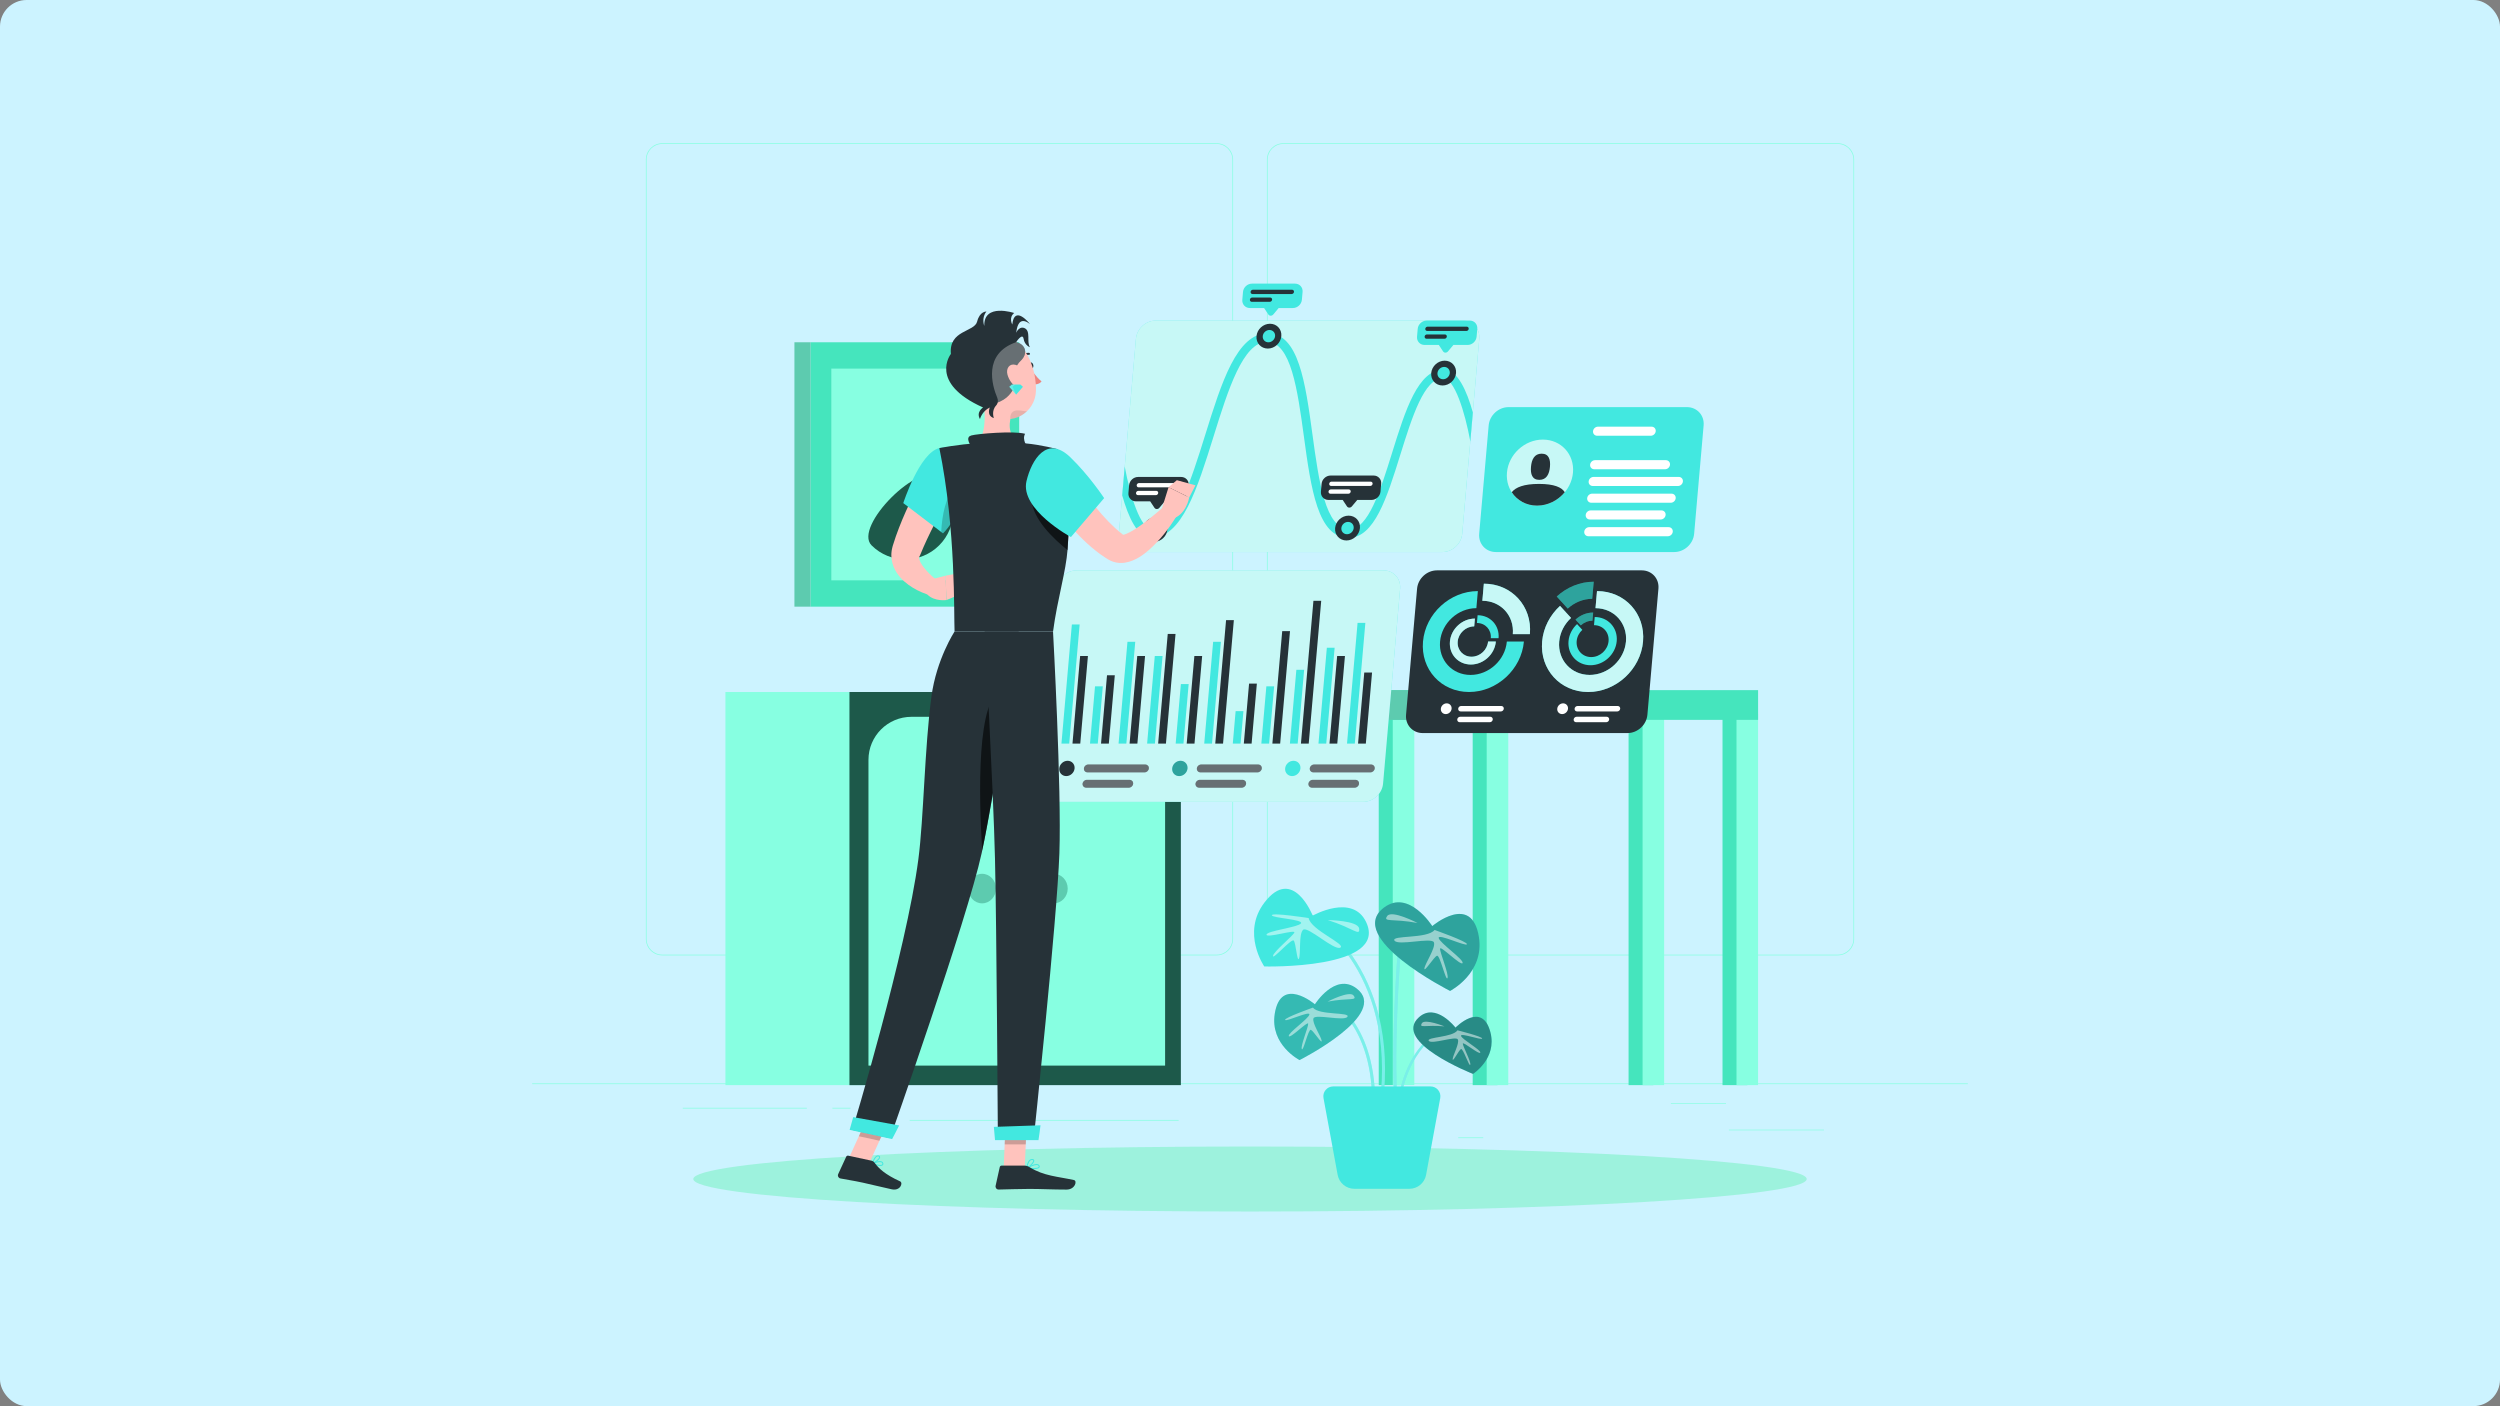 <svg width="6013" height="3382" viewBox="0 0 6013 3382" fill="none" xmlns="http://www.w3.org/2000/svg">
<rect x="0" y="0" width="6013" height="3382" fill="#808080" stroke="none"/>
<g clip-path="url(#clip0_45_146)">
<rect width="6013" height="3382" rx="64" fill="#CCF3FF"/>
<path d="M4387.02 2717H4158.28V2718.73H4387.02V2717Z" fill="#87FFE1"/>
<path d="M3567.4 2735.74H3507.37V2737.47H3567.4V2735.74Z" fill="#87FFE1"/>
<path d="M4151.36 2652.87H4018.82V2654.6H4151.36V2652.87Z" fill="#87FFE1"/>
<path d="M1940.57 2664.47H1642.28V2666.2H1940.57V2664.47Z" fill="#87FFE1"/>
<path d="M2045.8 2664.47H2002.06V2666.2H2045.8V2664.47Z" fill="#87FFE1"/>
<path d="M2834.86 2693.64H2187.94V2695.36H2834.86V2693.64Z" fill="#87FFE1"/>
<path d="M2926.4 2297.85H1592.86C1571.12 2297.85 1553.44 2280.16 1553.44 2258.43V383.918C1553.44 362.185 1571.12 344.499 1592.86 344.499H2926.4C2948.12 344.499 2965.81 362.185 2965.81 383.918V2258.43C2965.81 2280.16 2948.12 2297.85 2926.4 2297.85ZM1592.86 346.232C1572.07 346.232 1555.16 363.138 1555.16 383.925V2258.43C1555.16 2279.22 1572.07 2296.13 1592.86 2296.13H2926.4C2947.18 2296.13 2964.08 2279.22 2964.08 2258.43V383.918C2964.08 363.138 2947.18 346.225 2926.4 346.225L1592.86 346.232Z" fill="#87FFE1"/>
<path d="M4420.15 2297.85H3086.6C3064.88 2297.85 3047.19 2280.16 3047.19 2258.43V383.918C3047.19 362.185 3064.88 344.499 3086.6 344.499H4420.15C4441.89 344.499 4459.57 362.185 4459.57 383.918V2258.43C4459.57 2280.16 4441.88 2297.85 4420.15 2297.85ZM3086.6 346.232C3065.82 346.232 3048.92 363.138 3048.92 383.925V2258.43C3048.92 2279.22 3065.82 2296.13 3086.6 2296.13H4420.15C4440.93 2296.13 4457.84 2279.22 4457.84 2258.43V383.918C4457.84 363.138 4440.93 346.225 4420.15 346.225L3086.6 346.232Z" fill="#87FFE1"/>
<path d="M4733 2605.84H1280V2607.57H4733V2605.84Z" fill="#87FFE1"/>
<path d="M2451.32 823.25H1949.56V1459.11H2451.32V823.25Z" fill="#45E5BD"/>
<path d="M2401.37 886.551H1999.51V1395.81H2401.37V886.551Z" fill="#87FFE1"/>
<path d="M1910.75 1459.11H1949.56V823.252H1910.75V1459.11Z" fill="#5DCBAF"/>
<path d="M2258.91 1149.02C2303.82 1193.93 2303.82 1266.75 2258.91 1311.66C2214 1356.57 2141.18 1356.57 2096.27 1311.66C2051.36 1266.75 2214 1104.1 2258.91 1149.02Z" fill="#1D594A"/>
<path d="M2138.83 1140.15C2103.49 1104.81 2103.49 1047.52 2138.83 1012.17C2174.17 976.832 2231.46 976.832 2266.8 1012.17C2302.14 1047.51 2174.17 1175.48 2138.83 1140.15Z" fill="#87FFE1"/>
<path d="M3976.63 1717.18H3917.04V2609.99H3976.63V1717.18Z" fill="#45E5BD"/>
<path d="M4002.6 1717.18H3950.74V2609.99H4002.6V1717.18Z" fill="#87FFE1"/>
<path d="M3375.74 1717.18H3316.14V2609.99H3375.74V1717.18Z" fill="#45E5BD"/>
<path d="M3401.71 1717.18H3349.85V2609.99H3401.71V1717.18Z" fill="#87FFE1"/>
<path d="M4202.6 1717.18H4143V2609.99H4202.6V1717.18Z" fill="#45E5BD"/>
<path d="M4228.5 1717.18H4176.63V2609.99H4228.5V1717.18Z" fill="#87FFE1"/>
<path d="M3601.71 1717.18H3542.11V2609.99H3601.71V1717.18Z" fill="#45E5BD"/>
<path d="M4228.57 1659.86H3316.21V1731.41H4228.57V1659.86Z" fill="#45E5BD"/>
<path d="M3575.81 1659.86H3316.21V1731.41H3575.81V1659.86Z" fill="#5DCBAF"/>
<path d="M3627.67 1717.18H3575.81V2609.99H3627.67V1717.18Z" fill="#87FFE1"/>
<path d="M2126.44 1664.4H1744.79V2609.99H2126.44V1664.4Z" fill="#87FFE1"/>
<path d="M2840.22 1664.4H2043.09V2609.99H2840.22V1664.4Z" fill="#1D594A"/>
<path d="M2802.29 2563.04H2465.21V1827.54C2465.21 1770.41 2511.53 1724.09 2568.66 1724.09H2698.85C2755.98 1724.09 2802.3 1770.41 2802.3 1827.54V2563.04H2802.29Z" fill="#87FFE1"/>
<path d="M2425.91 2563.04H2088.83V1827.54C2088.83 1770.41 2135.15 1724.09 2192.28 1724.09H2322.47C2379.6 1724.09 2425.92 1770.41 2425.92 1827.54V2563.04H2425.91Z" fill="#87FFE1"/>
<path d="M2395.58 2137.2C2395.58 2156.83 2380.61 2172.74 2362.14 2172.74C2343.66 2172.74 2328.69 2156.83 2328.69 2137.2C2328.69 2117.57 2343.66 2101.66 2362.14 2101.66C2380.6 2101.66 2395.58 2117.57 2395.58 2137.2Z" fill="#5DCBAF"/>
<path d="M2568.05 2137.2C2568.05 2156.83 2553.08 2172.74 2534.61 2172.74C2516.13 2172.74 2501.16 2156.83 2501.16 2137.2C2501.16 2117.57 2516.13 2101.66 2534.61 2101.66C2553.07 2101.66 2568.05 2117.57 2568.05 2137.2Z" fill="#5DCBAF"/>
<path d="M3006.5 2913.97C3746.01 2913.97 4345.5 2878.96 4345.5 2835.78C4345.5 2792.59 3746.01 2757.58 3006.5 2757.58C2266.99 2757.58 1667.5 2792.59 1667.5 2835.78C1667.5 2878.96 2266.99 2913.97 3006.5 2913.97Z" fill="#9DF2DD"/>
<path d="M3300.18 2647.19C3299.52 2548.4 3270.15 2487.79 3245.62 2454.33C3219.09 2418.14 3192.35 2405.06 3192.08 2404.92L3195.19 2398.38C3196.3 2398.92 3306.13 2453.45 3307.41 2647.15L3300.18 2647.19Z" fill="#42E8E0"/>
<path d="M3328.69 2629.76L3321.48 2629.13C3349.8 2308.42 3135.31 2195.74 3133.14 2194.64L3136.41 2188.19C3138.62 2189.31 3357.44 2304.23 3328.69 2629.76Z" fill="#42E8E0"/>
<path d="M3352.93 2641.68C3345.27 2459.06 3364.59 2255.97 3364.78 2253.94L3371.99 2254.63C3371.79 2256.65 3352.51 2459.26 3360.15 2641.38L3352.93 2641.68Z" fill="#42E8E0"/>
<path d="M3367.17 2652.32C3379.7 2574.43 3410.27 2530.15 3433.69 2506.72C3459.04 2481.38 3481.74 2474.3 3481.96 2474.23L3480.3 2468.69C3479.36 2468.98 3386.03 2498.67 3361.47 2651.41L3367.17 2652.32Z" fill="#42E8E0"/>
<g opacity="0.3">
<path d="M3300.18 2647.19C3299.52 2548.4 3270.15 2487.79 3245.62 2454.33C3219.09 2418.14 3192.35 2405.06 3192.08 2404.92L3195.19 2398.38C3196.3 2398.92 3306.13 2453.45 3307.41 2647.15L3300.18 2647.19Z" fill="white"/>
<path d="M3328.69 2629.76L3321.48 2629.13C3349.8 2308.42 3135.31 2195.74 3133.14 2194.64L3136.41 2188.19C3138.62 2189.31 3357.44 2304.23 3328.69 2629.76Z" fill="white"/>
<path d="M3352.93 2641.68C3345.27 2459.06 3364.59 2255.97 3364.78 2253.94L3371.99 2254.63C3371.79 2256.65 3352.51 2459.26 3360.15 2641.38L3352.93 2641.68Z" fill="white"/>
<path d="M3367.17 2652.32C3379.7 2574.43 3410.27 2530.15 3433.69 2506.72C3459.04 2481.38 3481.74 2474.3 3481.96 2474.23L3480.3 2468.69C3479.36 2468.98 3386.03 2498.67 3361.47 2651.41L3367.17 2652.32Z" fill="white"/>
</g>
<path d="M3157.33 2202.25C3157.33 2202.25 3109.59 2080.79 3041 2171.09C2985.35 2244.35 3040.84 2324.56 3040.84 2324.56C3040.84 2324.56 3339.38 2332.12 3285.97 2218.12C3253.09 2147.97 3157.33 2202.25 3157.33 2202.25Z" fill="#42E8E0"/>
<g opacity="0.5">
<path d="M3147.57 2208.05C3147.57 2208.05 3059.62 2194.42 3059.1 2201.27C3058.57 2208.12 3136.24 2211.29 3129.01 2220.94C3121.77 2230.59 3046.95 2238.77 3046.24 2247.99C3045.54 2257.21 3116.27 2234.81 3113.14 2242.92C3110.01 2251.02 3062.57 2289.12 3061.8 2299.27C3061.02 2309.41 3106.28 2256.3 3111.66 2262.28C3117.04 2268.25 3119.84 2316.39 3124.4 2305.3C3128.96 2294.21 3123.4 2245.76 3134.32 2236.29C3145.25 2226.83 3209.25 2287.38 3223.78 2279.21C3238.32 2271.04 3152.73 2236.8 3147.57 2208.05Z" fill="white"/>
<path d="M3193.62 2212.9C3193.62 2212.9 3266.81 2213.87 3269.02 2233.52C3271.22 2253.16 3255.18 2232.46 3193.62 2212.9Z" fill="white"/>
</g>
<path d="M3183.28 2641.14L3217.3 2825.78C3220.88 2845.2 3237.81 2859.29 3257.55 2859.29H3389.78C3409.53 2859.29 3426.46 2845.2 3430.04 2825.78L3464.06 2641.14C3466.75 2626.52 3455.53 2613.04 3440.67 2613.04H3206.67C3191.81 2613.04 3180.59 2626.52 3183.28 2641.14Z" fill="#42E8E0"/>
<path d="M3162.62 2415.53C3162.62 2415.53 3080.63 2345.97 3066.03 2438.25C3054.19 2513.12 3125.73 2549.71 3125.73 2549.71C3125.73 2549.71 3345.37 2438.84 3262.17 2376.91C3210.97 2338.8 3162.62 2415.53 3162.62 2415.53Z" fill="#42E8E0"/>
<path opacity="0.2" d="M3162.62 2415.53C3162.62 2415.53 3080.63 2345.97 3066.03 2438.25C3054.19 2513.12 3125.73 2549.71 3125.73 2549.71C3125.73 2549.71 3345.37 2438.84 3262.17 2376.91C3210.97 2338.8 3162.62 2415.53 3162.62 2415.53Z" fill="black"/>
<g opacity="0.5">
<path d="M3157.79 2423.54C3157.79 2423.54 3088.64 2447.93 3090.93 2453.11C3093.23 2458.29 3150.83 2430.31 3149.35 2440.13C3147.85 2449.95 3096.74 2485.05 3099.82 2492.02C3102.9 2498.99 3145.51 2455.16 3146.4 2462.26C3147.28 2469.36 3127.7 2515.51 3131.09 2523.18C3134.48 2530.84 3146.64 2474.65 3152.87 2476.89C3159.1 2479.14 3179.9 2512.98 3178.88 2503.15C3177.87 2493.33 3154.95 2460.33 3159.19 2449.2C3163.43 2438.07 3233.48 2457.08 3240.85 2445.48C3248.22 2433.9 3172.74 2442.4 3157.79 2423.54Z" fill="white"/>
<path d="M3193.11 2409.12C3193.11 2409.12 3246.62 2381.29 3255.88 2394.69C3265.13 2408.09 3245.42 2399.32 3193.11 2409.12Z" fill="white"/>
</g>
<path d="M3444.87 2227.43C3444.87 2227.43 3540.16 2146.59 3557.12 2253.84C3570.89 2340.84 3487.74 2383.37 3487.74 2383.37C3487.74 2383.37 3232.49 2254.53 3329.18 2182.55C3388.68 2138.26 3444.87 2227.43 3444.87 2227.43Z" fill="#42E8E0"/>
<path opacity="0.3" d="M3444.87 2227.43C3444.87 2227.43 3540.16 2146.59 3557.12 2253.84C3570.89 2340.84 3487.74 2383.37 3487.74 2383.37C3487.74 2383.37 3232.49 2254.53 3329.18 2182.55C3388.68 2138.26 3444.87 2227.43 3444.87 2227.43Z" fill="black"/>
<g opacity="0.5">
<path d="M3450.48 2236.74C3450.48 2236.74 3530.84 2265.08 3528.18 2271.1C3525.52 2277.12 3458.57 2244.61 3460.3 2256.02C3462.03 2267.43 3521.45 2308.23 3517.86 2316.33C3514.28 2324.43 3464.76 2273.48 3463.73 2281.74C3462.7 2290 3485.46 2343.63 3481.52 2352.54C3477.59 2361.44 3463.46 2296.14 3456.21 2298.74C3448.97 2301.35 3424.8 2340.68 3425.98 2329.26C3427.15 2317.85 3453.79 2279.49 3448.86 2266.56C3443.93 2253.62 3362.53 2275.71 3353.95 2262.24C3345.38 2248.77 3433.1 2258.66 3450.48 2236.74Z" fill="white"/>
<path d="M3409.44 2219.97C3409.44 2219.97 3347.25 2187.63 3336.5 2203.21C3325.73 2218.79 3348.64 2208.58 3409.44 2219.97Z" fill="white"/>
</g>
<path d="M3500.76 2471.65C3500.76 2471.65 3565.02 2405.79 3584.88 2483.23C3600.99 2546.07 3542.98 2583 3542.98 2583C3542.98 2583 3346.93 2506.2 3412.84 2446.75C3453.39 2410.17 3500.76 2471.65 3500.76 2471.65Z" fill="#42E8E0"/>
<path opacity="0.4" d="M3500.76 2471.65C3500.76 2471.65 3565.02 2405.79 3584.88 2483.23C3600.99 2546.07 3542.98 2583 3542.98 2583C3542.98 2583 3346.93 2506.2 3412.84 2446.75C3453.39 2410.17 3500.76 2471.65 3500.76 2471.65Z" fill="black"/>
<g opacity="0.5">
<path d="M3505.52 2478.09C3505.52 2478.09 3566.4 2493.3 3564.86 2497.9C3563.32 2502.49 3511.99 2483.29 3514.05 2491.55C3516.11 2499.79 3562.49 2525.59 3560.42 2531.77C3558.36 2537.96 3518.53 2504.04 3518.35 2510.16C3518.17 2516.29 3538.56 2554.03 3536.29 2560.83C3534.02 2567.64 3519.14 2520.74 3514.01 2523.15C3508.88 2525.56 3493.89 2556.06 3493.95 2547.62C3494.02 2539.16 3510.9 2509.2 3506.39 2500.06C3501.88 2490.92 3443.73 2512.75 3436.52 2503.47C3429.31 2494.18 3494.29 2495.35 3505.52 2478.09Z" fill="white"/>
<path d="M3474.27 2468.64C3474.27 2468.64 3426.45 2449.23 3419.64 2461.39C3412.82 2473.56 3428.91 2464.5 3474.27 2468.64Z" fill="white"/>
</g>
<path d="M3914.45 1763.18H3421.99C3397.68 1763.18 3379.7 1743.47 3381.83 1719.17L3408.37 1415.85C3410.49 1391.54 3431.92 1371.83 3456.23 1371.83H3948.69C3973 1371.83 3990.98 1391.54 3988.86 1415.85L3962.32 1719.17C3960.19 1743.47 3938.76 1763.18 3914.45 1763.18Z" fill="#263238"/>
<path d="M3624.24 1543.05C3620.35 1587.4 3581.26 1623.35 3536.91 1623.35C3492.56 1623.35 3459.76 1587.4 3463.64 1543.05C3467.52 1498.7 3506.61 1462.75 3550.96 1462.75L3554.55 1421.69C3487.53 1421.69 3428.44 1476.02 3422.58 1543.04C3416.72 1610.06 3466.3 1664.39 3533.32 1664.39C3600.34 1664.39 3659.43 1610.06 3665.29 1543.04L3624.24 1543.05Z" fill="#42E8E0"/>
<path d="M3679.68 1525.25C3685.55 1458.23 3635.97 1403.9 3568.95 1403.9L3565.36 1444.96C3609.71 1444.96 3642.51 1480.91 3638.63 1525.26L3679.68 1525.25Z" fill="#42E8E0"/>
<path opacity="0.7" d="M3679.68 1525.25C3685.55 1458.23 3635.97 1403.9 3568.95 1403.9L3565.36 1444.96C3609.71 1444.96 3642.51 1480.91 3638.63 1525.26L3679.68 1525.25Z" fill="white"/>
<path d="M3579.12 1543.06C3577.36 1563.24 3559.57 1579.6 3539.38 1579.6C3519.19 1579.6 3504.26 1563.24 3506.03 1543.06C3507.8 1522.87 3525.59 1506.51 3545.78 1506.51L3547.41 1487.82C3516.91 1487.82 3490.02 1512.55 3487.35 1543.06C3484.68 1573.56 3507.25 1598.28 3537.75 1598.28C3568.25 1598.28 3595.15 1573.55 3597.81 1543.06H3579.12Z" fill="#42E8E0"/>
<path opacity="0.7" d="M3579.12 1543.06C3577.36 1563.24 3559.57 1579.6 3539.38 1579.6C3519.19 1579.6 3504.26 1563.24 3506.03 1543.06C3507.8 1522.87 3525.59 1506.51 3545.78 1506.51L3547.41 1487.82C3516.91 1487.82 3490.02 1512.55 3487.35 1543.06C3484.68 1573.56 3507.25 1598.28 3537.75 1598.28C3568.25 1598.28 3595.15 1573.55 3597.81 1543.06H3579.12Z" fill="white"/>
<path d="M3604.36 1534.95C3607.03 1504.45 3584.46 1479.73 3553.96 1479.73L3552.32 1498.42C3572.51 1498.42 3587.44 1514.78 3585.67 1534.96L3604.36 1534.95Z" fill="#42E8E0"/>
<path d="M3841.1 1421.7L3837.51 1462.75C3881.86 1462.75 3914.66 1498.71 3910.78 1543.06C3906.9 1587.41 3867.8 1623.36 3823.45 1623.36C3779.1 1623.36 3746.3 1587.41 3750.18 1543.06C3752.12 1520.88 3762.87 1500.8 3778.67 1486.27L3752.18 1457.24C3728.29 1479.2 3712.06 1509.54 3709.12 1543.05C3703.26 1610.07 3752.84 1664.4 3819.86 1664.4C3886.88 1664.4 3945.97 1610.07 3951.83 1543.05C3957.7 1476.03 3908.12 1421.7 3841.1 1421.7Z" fill="#42E8E0"/>
<path opacity="0.7" d="M3841.1 1421.7L3837.51 1462.75C3881.86 1462.75 3914.66 1498.71 3910.78 1543.06C3906.9 1587.41 3867.8 1623.36 3823.45 1623.36C3779.1 1623.36 3746.3 1587.41 3750.18 1543.06C3752.12 1520.88 3762.87 1500.8 3778.67 1486.27L3752.18 1457.24C3728.29 1479.2 3712.06 1509.54 3709.12 1543.05C3703.26 1610.07 3752.84 1664.4 3819.86 1664.4C3886.88 1664.4 3945.97 1610.07 3951.83 1543.05C3957.7 1476.03 3908.12 1421.7 3841.1 1421.7Z" fill="white"/>
<path d="M3744.28 1434.75L3770.77 1463.78C3786.57 1449.25 3807.43 1440.26 3829.61 1440.26L3833.2 1399.2C3799.68 1399.21 3768.16 1412.79 3744.28 1434.75Z" fill="#42E8E0"/>
<path opacity="0.3" d="M3744.28 1434.75L3770.77 1463.78C3786.57 1449.25 3807.43 1440.26 3829.61 1440.26L3833.2 1399.2C3799.68 1399.21 3768.16 1412.79 3744.28 1434.75Z" fill="black"/>
<path d="M3835.64 1484.04L3833.93 1503.66C3855.12 1503.66 3870.79 1520.85 3868.94 1542.03C3867.09 1563.22 3848.41 1580.4 3827.22 1580.4C3806.02 1580.4 3790.35 1563.22 3792.2 1542.03C3793.13 1531.44 3798.27 1521.85 3805.82 1514.9L3793.16 1501.03C3781.75 1511.52 3773.99 1526.02 3772.58 1542.03C3769.78 1574.05 3793.48 1600.02 3825.5 1600.02C3857.52 1600.02 3885.75 1574.06 3888.56 1542.03C3891.36 1510 3867.67 1484.04 3835.64 1484.04Z" fill="#42E8E0"/>
<path d="M3789.38 1490.29L3802.04 1504.16C3809.59 1497.22 3819.56 1492.92 3830.15 1492.92L3831.87 1473.3C3815.86 1473.3 3800.79 1479.79 3789.38 1490.29Z" fill="#42E8E0"/>
<path opacity="0.3" d="M3789.38 1490.29L3802.04 1504.16C3809.59 1497.22 3819.56 1492.92 3830.15 1492.92L3831.87 1473.3C3815.86 1473.3 3800.79 1479.79 3789.38 1490.29Z" fill="black"/>
<path d="M3477.34 1717.56C3470.19 1717.56 3464.9 1711.77 3465.53 1704.62C3466.16 1697.47 3472.45 1691.68 3479.6 1691.68C3486.75 1691.68 3492.04 1697.47 3491.41 1704.62C3490.79 1711.77 3484.48 1717.56 3477.34 1717.56Z" fill="white"/>
<path d="M3609.78 1711.2H3513.23C3509.59 1711.2 3506.9 1708.25 3507.22 1704.62C3507.53 1700.98 3510.74 1698.04 3514.38 1698.04H3610.94C3614.57 1698.04 3617.26 1700.99 3616.95 1704.62C3616.62 1708.25 3613.42 1711.2 3609.78 1711.2Z" fill="white"/>
<path d="M3583.25 1737.09H3510.96C3507.33 1737.09 3504.64 1734.14 3504.96 1730.51C3505.27 1726.88 3508.48 1723.93 3512.12 1723.93H3584.4C3588.03 1723.93 3590.73 1726.88 3590.41 1730.51C3590.09 1734.14 3586.89 1737.09 3583.25 1737.09Z" fill="white"/>
<path d="M3757.3 1717.56C3750.15 1717.56 3744.86 1711.77 3745.49 1704.62C3746.12 1697.47 3752.42 1691.68 3759.57 1691.68C3766.71 1691.68 3772 1697.47 3771.38 1704.62C3770.75 1711.77 3764.45 1717.56 3757.3 1717.56Z" fill="white"/>
<path d="M3889.75 1711.2H3793.19C3789.55 1711.2 3786.86 1708.25 3787.18 1704.62C3787.5 1700.98 3790.7 1698.04 3794.34 1698.04H3890.9C3894.54 1698.04 3897.23 1700.99 3896.91 1704.62C3896.59 1708.25 3893.38 1711.2 3889.75 1711.2Z" fill="white"/>
<path d="M3863.21 1737.09H3790.93C3787.3 1737.09 3784.6 1734.14 3784.92 1730.51C3785.24 1726.88 3788.44 1723.93 3792.08 1723.93H3864.37C3868 1723.93 3870.69 1726.88 3870.37 1730.51C3870.06 1734.14 3866.85 1737.09 3863.21 1737.09Z" fill="white"/>
<path d="M3278.7 1928.6H2540.88C2516.57 1928.6 2498.58 1908.89 2500.71 1884.58L2541.72 1415.85C2543.84 1391.54 2565.27 1371.83 2589.58 1371.83H3327.41C3351.72 1371.83 3369.7 1391.54 3367.57 1415.85L3326.56 1884.58C3324.44 1908.89 3303.01 1928.6 3278.7 1928.6Z" fill="#42E8E0"/>
<path opacity="0.7" d="M3278.7 1928.6H2540.88C2516.57 1928.6 2498.58 1908.89 2500.71 1884.58L2541.72 1415.85C2543.84 1391.54 2565.27 1371.83 2589.58 1371.83H3327.41C3351.72 1371.83 3369.7 1391.54 3367.57 1415.85L3326.56 1884.58C3324.44 1908.89 3303.01 1928.6 3278.7 1928.6Z" fill="white"/>
<path d="M2571.72 1788.46H2552.99L2578.05 1502.01H2596.79L2571.72 1788.46Z" fill="#42E8E0"/>
<path d="M2598.26 1788.46H2579.53L2597.96 1577.77H2616.69L2598.26 1788.46Z" fill="#263238"/>
<path d="M2640.4 1788.46H2621.68L2633.72 1650.77H2652.46L2640.4 1788.46Z" fill="#42E8E0"/>
<path d="M2666.94 1788.46H2648.21L2662.58 1624.22H2681.32L2666.94 1788.46Z" fill="#263238"/>
<path d="M2709.09 1788.46H2690.36L2711.78 1543.7H2730.51L2709.09 1788.46Z" fill="#42E8E0"/>
<path d="M2735.63 1788.46H2716.89L2735.33 1577.77H2754.06L2735.63 1788.46Z" fill="#263238"/>
<path d="M2777.78 1788.46H2759.05L2777.48 1577.77H2796.21L2777.78 1788.46Z" fill="#42E8E0"/>
<path d="M2804.32 1788.46H2785.58L2808.66 1524.69H2827.39L2804.32 1788.46Z" fill="#263238"/>
<path d="M2846.47 1788.46H2827.73L2840.26 1645.24H2858.99L2846.47 1788.46Z" fill="#42E8E0"/>
<path d="M2873 1788.46H2854.27L2872.7 1577.77H2891.44L2873 1788.46Z" fill="#263238"/>
<path d="M2915.15 1788.46H2896.42L2917.83 1543.7H2936.56L2915.15 1788.46Z" fill="#42E8E0"/>
<path d="M2941.69 1788.46H2922.96L2948.94 1491.5H2967.67L2941.69 1788.46Z" fill="#263238"/>
<path d="M2983.83 1788.46H2965.11L2971.92 1710.48H2990.66L2983.83 1788.46Z" fill="#42E8E0"/>
<path d="M3010.37 1788.46H2991.64L3004.27 1644.13H3023L3010.37 1788.46Z" fill="#263238"/>
<path d="M3052.52 1788.46H3033.79L3045.83 1650.77H3064.56L3052.52 1788.46Z" fill="#42E8E0"/>
<path d="M3079.06 1788.46H3060.32L3083.98 1518.05H3102.71L3079.06 1788.46Z" fill="#263238"/>
<path d="M3121.21 1788.46H3102.47L3118 1610.95H3136.73L3121.21 1788.46Z" fill="#42E8E0"/>
<path d="M3147.74 1788.46H3129.01L3159.05 1445.05H3177.79L3147.74 1788.46Z" fill="#263238"/>
<path d="M3189.89 1788.46H3171.16L3191.33 1557.86H3210.06L3189.89 1788.46Z" fill="#42E8E0"/>
<path d="M3216.43 1788.46H3197.7L3216.13 1577.77H3234.86L3216.43 1788.46Z" fill="#263238"/>
<path d="M3258.57 1788.46H3239.84L3265.24 1498.14H3283.97L3258.57 1788.46Z" fill="#42E8E0"/>
<path d="M3285.12 1788.46H3266.39L3281.33 1617.59H3300.07L3285.12 1788.46Z" fill="#263238"/>
<path d="M2564.56 1866.66C2554.39 1866.66 2546.87 1858.41 2547.76 1848.24C2548.65 1838.07 2557.61 1829.82 2567.79 1829.82C2577.96 1829.82 2585.48 1838.07 2584.59 1848.24C2583.7 1858.42 2574.73 1866.66 2564.56 1866.66Z" fill="#263238"/>
<path d="M2752.99 1857.61H2615.62C2610.44 1857.61 2606.62 1853.42 2607.07 1848.25C2607.52 1843.07 2612.08 1838.88 2617.25 1838.88H2754.62C2759.79 1838.88 2763.62 1843.07 2763.17 1848.25C2762.73 1853.42 2758.16 1857.61 2752.99 1857.61Z" fill="#263238"/>
<path d="M2715.24 1894.44H2612.4C2607.23 1894.44 2603.4 1890.25 2603.85 1885.08C2604.3 1879.9 2608.86 1875.71 2614.03 1875.71H2716.87C2722.04 1875.71 2725.87 1879.9 2725.42 1885.08C2724.97 1890.25 2720.41 1894.44 2715.24 1894.44Z" fill="#263238"/>
<path opacity="0.3" d="M2752.99 1857.61H2615.62C2610.44 1857.61 2606.62 1853.42 2607.07 1848.25C2607.52 1843.07 2612.08 1838.88 2617.25 1838.88H2754.62C2759.79 1838.88 2763.62 1843.07 2763.17 1848.25C2762.73 1853.42 2758.16 1857.61 2752.99 1857.61Z" fill="white"/>
<path opacity="0.3" d="M2715.24 1894.44H2612.4C2607.23 1894.44 2603.4 1890.25 2603.85 1885.08C2604.3 1879.9 2608.86 1875.71 2614.03 1875.71H2716.87C2722.04 1875.71 2725.87 1879.9 2725.42 1885.08C2724.97 1890.25 2720.41 1894.44 2715.24 1894.44Z" fill="white"/>
<path d="M2836.18 1866.66C2826.01 1866.66 2818.49 1858.41 2819.38 1848.24C2820.27 1838.07 2829.24 1829.82 2839.41 1829.82C2849.58 1829.82 2857.1 1838.07 2856.21 1848.24C2855.32 1858.42 2846.36 1866.66 2836.18 1866.66Z" fill="#42E8E0"/>
<path opacity="0.3" d="M2836.18 1866.66C2826.01 1866.66 2818.49 1858.41 2819.38 1848.24C2820.27 1838.07 2829.24 1829.82 2839.41 1829.82C2849.58 1829.82 2857.1 1838.07 2856.21 1848.24C2855.32 1858.42 2846.36 1866.66 2836.18 1866.66Z" fill="black"/>
<path d="M3024.61 1857.61H2887.25C2882.07 1857.61 2878.25 1853.42 2878.7 1848.25C2879.15 1843.07 2883.71 1838.88 2888.88 1838.88H3026.26C3031.43 1838.88 3035.25 1843.07 3034.81 1848.25C3034.35 1853.42 3029.79 1857.61 3024.61 1857.61Z" fill="#263238"/>
<path d="M2986.86 1894.44H2884.02C2878.85 1894.44 2875.02 1890.25 2875.47 1885.08C2875.93 1879.9 2880.48 1875.71 2885.66 1875.71H2988.5C2993.67 1875.71 2997.5 1879.9 2997.05 1885.08C2996.59 1890.25 2992.04 1894.44 2986.86 1894.44Z" fill="#263238"/>
<path opacity="0.3" d="M3024.61 1857.61H2887.25C2882.07 1857.61 2878.25 1853.42 2878.7 1848.25C2879.15 1843.07 2883.71 1838.88 2888.88 1838.88H3026.26C3031.43 1838.88 3035.25 1843.07 3034.81 1848.25C3034.35 1853.42 3029.79 1857.61 3024.61 1857.61Z" fill="white"/>
<path opacity="0.3" d="M2986.86 1894.44H2884.02C2878.85 1894.44 2875.02 1890.25 2875.47 1885.08C2875.93 1879.9 2880.48 1875.71 2885.66 1875.71H2988.5C2993.67 1875.71 2997.5 1879.9 2997.05 1885.08C2996.59 1890.25 2992.04 1894.44 2986.86 1894.44Z" fill="white"/>
<path d="M3107.8 1866.66C3097.63 1866.66 3090.11 1858.41 3091 1848.24C3091.89 1838.07 3100.85 1829.82 3111.02 1829.82C3121.2 1829.82 3128.72 1838.07 3127.83 1848.24C3126.94 1858.42 3117.97 1866.66 3107.8 1866.66Z" fill="#42E8E0"/>
<path d="M3296.23 1857.61H3158.85C3153.68 1857.61 3149.86 1853.42 3150.31 1848.25C3150.76 1843.07 3155.32 1838.88 3160.49 1838.88H3297.87C3303.04 1838.88 3306.86 1843.07 3306.41 1848.25C3305.97 1853.42 3301.4 1857.61 3296.23 1857.61Z" fill="#263238"/>
<path d="M3258.48 1894.44H3155.64C3150.46 1894.44 3146.64 1890.25 3147.09 1885.08C3147.54 1879.9 3152.1 1875.71 3157.27 1875.71H3260.12C3265.29 1875.71 3269.12 1879.9 3268.66 1885.08C3268.21 1890.25 3263.65 1894.44 3258.48 1894.44Z" fill="#263238"/>
<path opacity="0.3" d="M3296.23 1857.61H3158.85C3153.68 1857.61 3149.86 1853.42 3150.31 1848.25C3150.76 1843.07 3155.32 1838.88 3160.49 1838.88H3297.87C3303.04 1838.88 3306.86 1843.07 3306.41 1848.25C3305.97 1853.42 3301.4 1857.61 3296.23 1857.61Z" fill="white"/>
<path opacity="0.3" d="M3258.48 1894.44H3155.64C3150.46 1894.44 3146.64 1890.25 3147.09 1885.08C3147.54 1879.9 3152.1 1875.71 3157.27 1875.71H3260.12C3265.29 1875.71 3269.12 1879.9 3268.66 1885.08C3268.21 1890.25 3263.65 1894.44 3258.48 1894.44Z" fill="white"/>
<path d="M4026.9 1327.77H3597.92C3573.61 1327.77 3555.63 1308.06 3557.76 1283.75L3580.55 1023.23C3582.68 998.918 3604.11 979.208 3628.42 979.208H4057.4C4081.71 979.208 4099.69 998.918 4097.56 1023.23L4074.77 1283.75C4072.64 1308.06 4051.21 1327.77 4026.9 1327.77Z" fill="#42E8E0"/>
<path d="M3783.35 1136.71C3779.51 1180.57 3740.84 1216.13 3696.98 1216.13C3653.12 1216.13 3620.68 1180.57 3624.51 1136.71C3628.35 1092.85 3667.02 1057.29 3710.88 1057.29C3754.74 1057.29 3787.19 1092.85 3783.35 1136.71Z" fill="#42E8E0"/>
<path opacity="0.7" d="M3783.35 1136.71C3779.51 1180.57 3740.84 1216.13 3696.98 1216.13C3653.12 1216.13 3620.68 1180.57 3624.51 1136.71C3628.35 1092.85 3667.02 1057.29 3710.88 1057.29C3754.74 1057.29 3787.19 1092.85 3783.35 1136.71Z" fill="white"/>
<path d="M3727.97 1122.66C3726.45 1140.06 3719.8 1154.16 3702.4 1154.16C3685.01 1154.16 3680.83 1140.06 3682.35 1122.66C3683.87 1105.26 3690.52 1091.16 3707.91 1091.16C3725.32 1091.15 3729.49 1105.26 3727.97 1122.66Z" fill="#263238"/>
<path d="M3701.55 1163.92C3665.12 1163.92 3645.37 1172.02 3636.05 1183.92C3648.81 1203.43 3670.84 1216.13 3696.99 1216.13C3723.14 1216.13 3747.38 1203.43 3763.56 1183.92C3756.32 1172.02 3737.99 1163.92 3701.55 1163.92Z" fill="#263238"/>
<path d="M3970.45 1048.08H3841.54C3835.5 1048.08 3831.03 1043.19 3831.56 1037.15C3832.08 1031.11 3837.41 1026.22 3843.45 1026.22H3972.36C3978.4 1026.22 3982.87 1031.11 3982.34 1037.15C3981.81 1043.19 3976.49 1048.08 3970.45 1048.08Z" fill="white"/>
<path d="M4004.84 1128.65H3834.49C3828.45 1128.65 3823.98 1123.76 3824.51 1117.72C3825.04 1111.69 3830.36 1106.79 3836.4 1106.79H4006.75C4012.79 1106.79 4017.25 1111.69 4016.73 1117.72C4016.2 1123.76 4010.87 1128.65 4004.84 1128.65Z" fill="white"/>
<path d="M4035.85 1168.94H3830.97C3824.92 1168.94 3820.46 1164.04 3820.99 1158C3821.51 1151.97 3826.84 1147.07 3832.88 1147.07H4037.76C4043.8 1147.07 4048.26 1151.97 4047.74 1158C4047.21 1164.04 4041.88 1168.94 4035.85 1168.94Z" fill="white"/>
<path d="M4018.5 1209.22H3827.43C3821.4 1209.22 3816.93 1204.32 3817.46 1198.29C3817.99 1192.25 3823.31 1187.36 3829.35 1187.36H4020.42C4026.45 1187.36 4030.92 1192.25 4030.4 1198.29C4029.87 1204.33 4024.55 1209.22 4018.5 1209.22Z" fill="white"/>
<path d="M3994.27 1249.51H3823.92C3817.87 1249.51 3813.41 1244.61 3813.94 1238.58C3814.47 1232.54 3819.79 1227.64 3825.83 1227.64H3996.18C4002.21 1227.64 4006.68 1232.54 4006.16 1238.58C4005.63 1244.61 4000.3 1249.51 3994.27 1249.51Z" fill="white"/>
<path d="M4011.46 1289.79H3820.39C3814.36 1289.79 3809.89 1284.9 3810.41 1278.86C3810.94 1272.82 3816.26 1267.93 3822.31 1267.93H4013.37C4019.41 1267.93 4023.88 1272.82 4023.35 1278.86C4022.82 1284.9 4017.5 1289.79 4011.46 1289.79Z" fill="white"/>
<path d="M3469.1 1327.77H2731.27C2706.96 1327.77 2688.98 1308.06 2691.1 1283.75L2732.11 815.011C2734.24 790.702 2755.67 770.992 2779.98 770.992H3517.8C3542.11 770.992 3560.09 790.702 3557.97 815.011L3516.96 1283.75C3514.84 1308.06 3493.41 1327.77 3469.1 1327.77Z" fill="#42E8E0"/>
<path opacity="0.7" d="M3469.1 1327.77H2731.27C2706.96 1327.77 2688.98 1308.06 2691.1 1283.75L2732.11 815.011C2734.24 790.702 2755.67 770.992 2779.98 770.992H3517.8C3542.11 770.992 3560.09 790.702 3557.97 815.011L3516.96 1283.75C3514.84 1308.06 3493.41 1327.77 3469.1 1327.77Z" fill="white"/>
<path d="M3542.49 992.039C3528.16 940.472 3505.61 888.816 3472.73 888.816C3410.68 888.816 3380.38 986.031 3348.31 1088.95C3320.13 1179.39 3290.99 1272.91 3245.52 1272.91C3187.84 1272.91 3172.05 1157.23 3156.76 1045.36C3139.64 920.017 3123.46 801.627 3049.2 801.627C2974.94 801.627 2938.04 920.017 2898.99 1045.36C2864.14 1157.23 2828.09 1272.91 2770.42 1272.91C2743.45 1272.91 2718.36 1193.26 2705.23 1122.36L2699.17 1191.56C2713.52 1242.74 2735.97 1293.62 2768.6 1293.62C2842.87 1293.62 2879.76 1175.23 2918.81 1049.89C2953.66 938.021 2989.71 822.345 3047.39 822.345C3105.06 822.345 3120.87 938.021 3136.14 1049.89C3153.26 1175.23 3169.44 1293.62 3243.7 1293.62C3305.77 1293.62 3336.06 1196.41 3368.13 1093.48C3396.31 1003.04 3425.44 909.527 3470.92 909.527C3498.09 909.527 3523.35 990.368 3536.4 1061.65L3542.49 992.039Z" fill="#42E8E0"/>
<path d="M3081.85 808.526C3080.41 825.011 3065.88 838.381 3049.39 838.381C3032.9 838.381 3020.71 825.018 3022.15 808.526C3023.59 792.042 3038.12 778.672 3054.62 778.672C3071.11 778.672 3083.3 792.042 3081.85 808.526Z" fill="#263238"/>
<path d="M3061.83 818.748C3068.02 812.829 3068.63 803.439 3063.21 797.775C3057.78 792.11 3048.38 792.317 3042.19 798.236C3036.01 804.156 3035.4 813.546 3040.82 819.21C3046.24 824.874 3055.65 824.667 3061.83 818.748Z" fill="#42E8E0"/>
<path d="M3114.79 682.188H3011.33C3000.33 682.188 2990.63 691.104 2989.66 702.105L2988.01 720.965C2987.05 731.966 2995.19 740.882 3006.19 740.882H3040.4L3050.69 756.421C3053.29 760.336 3059.16 760.336 3062.43 756.421L3075.45 740.882H3109.65C3120.65 740.882 3130.35 731.966 3131.31 720.965L3132.96 702.105C3133.92 691.104 3125.78 682.188 3114.79 682.188Z" fill="#42E8E0"/>
<path d="M3106.7 707.222H3012.61C3009.75 707.222 3007.63 704.902 3007.88 702.043C3008.13 699.184 3010.65 696.863 3013.52 696.863H3107.61C3110.47 696.863 3112.59 699.184 3112.34 702.043C3112.08 704.902 3109.56 707.222 3106.7 707.222Z" fill="#263238"/>
<path d="M3054.04 725.951H3010.96C3008.1 725.951 3005.98 723.631 3006.24 720.772C3006.49 717.913 3009.01 715.592 3011.87 715.592H3054.95C3057.81 715.592 3059.93 717.913 3059.68 720.772C3059.43 723.631 3056.91 725.951 3054.04 725.951Z" fill="#263238"/>
<path d="M3270.91 1270.1C3269.47 1286.59 3254.94 1299.96 3238.45 1299.96C3221.96 1299.96 3209.77 1286.59 3211.21 1270.1C3212.65 1253.62 3227.18 1240.25 3243.67 1240.25C3260.17 1240.25 3272.36 1253.62 3270.91 1270.1Z" fill="#263238"/>
<path d="M3255.9 1270.1C3255.18 1278.29 3247.96 1284.94 3239.77 1284.94C3231.58 1284.94 3225.51 1278.29 3226.23 1270.1C3226.95 1261.91 3234.17 1255.27 3242.36 1255.27C3250.55 1255.27 3256.62 1261.91 3255.9 1270.1Z" fill="#42E8E0"/>
<path d="M3303.85 1143.76H3200.38C3189.38 1143.76 3179.68 1152.67 3178.72 1163.67L3177.07 1182.53C3176.11 1193.54 3184.24 1202.45 3195.24 1202.45H3229.45L3239.74 1217.99C3242.34 1221.91 3248.21 1221.91 3251.48 1217.99L3264.5 1202.45H3298.7C3309.7 1202.45 3319.4 1193.54 3320.36 1182.53L3322.02 1163.67C3322.99 1152.68 3314.85 1143.76 3303.85 1143.76Z" fill="#263238"/>
<path d="M3295.76 1168.79H3201.67C3198.81 1168.79 3196.69 1166.47 3196.95 1163.61C3197.2 1160.75 3199.72 1158.43 3202.58 1158.43H3296.68C3299.54 1158.43 3301.66 1160.75 3301.4 1163.61C3301.14 1166.47 3298.62 1168.79 3295.76 1168.79Z" fill="white"/>
<path d="M3243.11 1187.53H3200.03C3197.17 1187.53 3195.05 1185.21 3195.3 1182.35C3195.55 1179.49 3198.07 1177.17 3200.94 1177.17H3244.02C3246.88 1177.17 3249 1179.49 3248.74 1182.35C3248.49 1185.21 3245.96 1187.53 3243.11 1187.53Z" fill="white"/>
<path d="M3502.07 897.338C3500.62 913.822 3486.09 927.192 3469.6 927.192C3453.11 927.192 3440.92 913.829 3442.37 897.338C3443.81 880.853 3458.34 867.483 3474.83 867.483C3491.32 867.49 3503.51 880.853 3502.07 897.338Z" fill="#263238"/>
<path d="M3487.05 897.338C3486.34 905.528 3479.11 912.172 3470.92 912.172C3462.72 912.172 3456.67 905.528 3457.39 897.338C3458.1 889.147 3465.33 882.504 3473.52 882.504C3481.71 882.504 3487.77 889.147 3487.05 897.338Z" fill="#42E8E0"/>
<path d="M3535 770.999H3431.54C3420.54 770.999 3410.85 779.915 3409.88 790.916L3408.23 809.776C3407.27 820.778 3415.4 829.693 3426.41 829.693H3460.61L3470.91 845.232C3473.5 849.148 3479.37 849.148 3482.65 845.232L3495.67 829.693H3529.86C3540.87 829.693 3550.56 820.778 3551.53 809.776L3553.18 790.916C3554.14 779.915 3546 770.999 3535 770.999Z" fill="#42E8E0"/>
<path d="M3526.92 796.034H3432.82C3429.96 796.034 3427.84 793.713 3428.1 790.854C3428.35 787.995 3430.87 785.675 3433.73 785.675H3527.83C3530.69 785.675 3532.81 787.995 3532.55 790.854C3532.3 793.713 3529.78 796.034 3526.92 796.034Z" fill="#263238"/>
<path d="M3474.27 814.763H3431.19C3428.33 814.763 3426.21 812.442 3426.46 809.583C3426.71 806.724 3429.23 804.404 3432.1 804.404H3475.18C3478.04 804.404 3480.16 806.724 3479.9 809.583C3479.65 812.442 3477.12 814.763 3474.27 814.763Z" fill="#263238"/>
<path d="M2807.91 1273.51C2806.47 1290 2791.94 1303.37 2775.45 1303.37C2758.95 1303.37 2746.76 1290.01 2748.2 1273.51C2749.64 1257.03 2764.18 1243.66 2780.67 1243.66C2797.15 1243.66 2809.35 1257.03 2807.91 1273.51Z" fill="#263238"/>
<path d="M2792.9 1273.51C2792.18 1281.7 2784.96 1288.35 2776.77 1288.35C2768.57 1288.35 2762.51 1281.7 2763.23 1273.51C2763.95 1265.32 2771.17 1258.68 2779.36 1258.68C2787.55 1258.68 2793.62 1265.32 2792.9 1273.51Z" fill="#42E8E0"/>
<path d="M2840.85 1147.17H2737.39C2726.39 1147.17 2716.69 1156.08 2715.72 1167.09L2714.07 1185.95C2713.11 1196.95 2721.25 1205.86 2732.25 1205.86H2766.45L2776.75 1221.4C2779.35 1225.32 2785.22 1225.32 2788.49 1221.4L2801.51 1205.86H2835.71C2846.71 1205.86 2856.41 1196.95 2857.37 1185.95L2859.02 1167.09C2859.98 1156.09 2851.85 1147.17 2840.85 1147.17Z" fill="#263238"/>
<path d="M2832.76 1172.2H2738.67C2735.81 1172.2 2733.69 1169.88 2733.94 1167.02C2734.19 1164.16 2736.71 1161.84 2739.58 1161.84H2833.67C2836.53 1161.84 2838.65 1164.16 2838.4 1167.02C2838.15 1169.89 2835.63 1172.2 2832.76 1172.2Z" fill="white"/>
<path d="M2780.11 1190.94H2737.03C2734.17 1190.94 2732.05 1188.62 2732.31 1185.76C2732.55 1182.9 2735.08 1180.58 2737.94 1180.58H2781.02C2783.88 1180.58 2786 1182.9 2785.74 1185.76C2785.49 1188.62 2782.97 1190.94 2780.11 1190.94Z" fill="white"/>
<path d="M2305.14 1156.07L2285.22 1190.78L2265.71 1226.23C2252.86 1249.91 2240.58 1273.78 2229.37 1297.78C2223.79 1309.81 2218.48 1321.78 2213.64 1333.82L2212.74 1335.99C2212.66 1336.17 2212.57 1336.34 2212.45 1336.51C2212.14 1336.86 2212.03 1337.17 2211.86 1337.46C2211.48 1338.07 2211.25 1338.66 2210.92 1339.45C2210.4 1341 2210.6 1343.66 2211.75 1347.19C2213.95 1354.36 2220.43 1363.7 2228.39 1372.4C2236.18 1381.16 2246.27 1390.11 2255.35 1397.96L2239.17 1432.44C2230.94 1430.09 2224.1 1427.73 2216.85 1424.56C2209.67 1421.53 2202.72 1417.87 2195.76 1413.74C2182.04 1405.27 2168.26 1394.79 2156.84 1377.64C2151.29 1369.06 2146.54 1358.44 2144.67 1346.14C2143.82 1340.01 2143.51 1333.61 2144.3 1327.37C2144.64 1324.23 2145.11 1321.11 2145.88 1318.16L2147.01 1313.67L2147.86 1310.94C2152.3 1296.83 2156.9 1282.85 2162.29 1269.38C2172.79 1242.27 2184.61 1216.08 2197.52 1190.58C2203.96 1177.82 2210.64 1165.22 2217.68 1152.81C2224.76 1140.3 2231.65 1128.22 2239.75 1115.61L2305.14 1156.07Z" fill="#FFC3BD"/>
<path d="M2238.01 1394.07L2274.3 1384.63L2276.38 1443.22C2276.38 1443.22 2248 1447.43 2230.62 1430.07L2238.01 1394.07Z" fill="#FFC3BD"/>
<path d="M2325.72 1374.76L2317.54 1426.19L2276.38 1443.22L2274.3 1384.63L2325.72 1374.76Z" fill="#FFC3BD"/>
<path d="M2475.81 879.99C2476.63 884.002 2479.41 886.82 2482.04 886.288C2484.66 885.756 2486.13 882.075 2485.31 878.063C2484.5 874.051 2481.71 871.233 2479.09 871.765C2476.47 872.296 2475 875.984 2475.81 879.99Z" fill="#263238"/>
<path d="M2479.05 886.896C2479.05 886.896 2492.87 908.173 2505.18 917.296C2499.43 925.362 2486.75 924.789 2486.75 924.789L2479.05 886.896Z" fill="#ED847E"/>
<path d="M2456.61 860.708C2456.02 860.708 2455.43 860.494 2454.98 860.073C2454.01 859.175 2453.94 857.649 2454.85 856.675C2463.87 846.91 2474.82 848.643 2475.29 848.726C2476.6 848.947 2477.48 850.19 2477.26 851.496C2477.03 852.801 2475.78 853.678 2474.5 853.464C2474.14 853.409 2465.57 852.152 2458.37 859.942C2457.9 860.446 2457.26 860.708 2456.61 860.708Z" fill="#263238"/>
<path d="M2361.58 936.398C2368.86 973.511 2376.12 1041.52 2350.15 1066.29C2350.15 1066.29 2360.3 1103.94 2429.27 1103.94C2505.1 1103.94 2465.51 1066.29 2465.51 1066.29C2424.12 1056.41 2425.19 1025.7 2432.4 996.867L2361.58 936.398Z" fill="#FFC3BD"/>
<path d="M2335.19 1073.16C2329.65 1062.85 2323.54 1051.05 2336.17 1047.36C2350.07 1043.29 2439.32 1035.75 2465.54 1043.38C2457.48 1057.71 2471.12 1075.32 2471.12 1075.32L2335.19 1073.16Z" fill="#263238"/>
<path d="M2110.52 2803.48C2115.61 2804.58 2120.7 2804.86 2123.15 2802.79C2124.18 2801.91 2125.22 2800.23 2124.31 2797.21C2123.84 2795.62 2122.8 2794.42 2121.22 2793.67C2114.37 2790.4 2098.62 2796.81 2097.95 2797.09C2097.52 2797.27 2097.23 2797.69 2097.22 2798.17C2097.2 2798.64 2097.46 2799.08 2097.89 2799.28C2100.31 2800.44 2105.41 2802.37 2110.52 2803.48ZM2118.78 2795.37C2119.3 2795.48 2119.78 2795.64 2120.19 2795.84C2121.14 2796.29 2121.75 2796.96 2122.02 2797.89C2122.66 2800.05 2121.86 2800.73 2121.6 2800.96C2118.87 2803.28 2108.74 2801.14 2101.61 2798.28C2106.44 2796.58 2114.27 2794.39 2118.78 2795.37Z" fill="#42E8E0"/>
<path d="M2098.17 2799.37C2098.36 2799.42 2098.56 2799.41 2098.76 2799.35C2104.49 2797.68 2116.77 2788.96 2116.92 2783.21C2116.94 2782.16 2116.58 2780.27 2113.84 2779.32C2112.07 2778.7 2110.28 2778.85 2108.52 2779.75C2101.74 2783.21 2097.46 2797.26 2097.28 2797.85C2097.15 2798.28 2097.26 2798.74 2097.57 2799.05C2097.74 2799.22 2097.95 2799.33 2098.17 2799.37ZM2112.53 2781.44C2112.7 2781.47 2112.88 2781.53 2113.05 2781.59C2114.53 2782.11 2114.51 2782.83 2114.51 2783.15C2114.42 2786.54 2106.32 2793.39 2100.38 2796.16C2101.87 2792.1 2105.26 2784.11 2109.6 2781.89C2110.6 2781.38 2111.56 2781.23 2112.53 2781.44Z" fill="#42E8E0"/>
<path d="M2485.1 2811.99C2491.61 2811.99 2497.9 2811.09 2500.01 2808.17C2500.74 2807.15 2501.32 2805.4 2499.9 2802.92C2499.11 2801.53 2497.82 2800.58 2496.1 2800.11C2487.65 2797.82 2469.92 2807.92 2469.17 2808.35C2468.73 2808.6 2468.5 2809.09 2468.58 2809.59C2468.67 2810.09 2469.05 2810.47 2469.54 2810.58C2472.77 2811.21 2479.03 2811.99 2485.1 2811.99ZM2493.14 2802.15C2493.99 2802.15 2494.77 2802.23 2495.46 2802.43C2496.57 2802.73 2497.34 2803.28 2497.82 2804.11C2498.67 2805.6 2498.35 2806.34 2498.05 2806.76C2495.69 2810.04 2482.86 2810.12 2473.44 2808.79C2478.14 2806.37 2487.22 2802.15 2493.14 2802.15Z" fill="#42E8E0"/>
<path d="M2469.77 2810.59C2469.94 2810.59 2470.11 2810.56 2470.26 2810.49C2476.39 2807.74 2488.52 2796.76 2487.59 2791.03C2487.37 2789.69 2486.42 2788.01 2483.12 2787.68C2480.65 2787.43 2478.42 2788.12 2476.45 2789.73C2470 2795.04 2468.63 2808.7 2468.57 2809.28C2468.53 2809.7 2468.72 2810.12 2469.07 2810.37C2469.28 2810.51 2469.53 2810.59 2469.77 2810.59ZM2482.15 2790.02C2482.38 2790.02 2482.63 2790.04 2482.87 2790.06C2485.03 2790.28 2485.17 2791.13 2485.21 2791.41C2485.77 2794.86 2477.52 2803.48 2471.27 2807.23C2471.92 2803.24 2473.73 2795.07 2477.97 2791.59C2479.26 2790.53 2480.63 2790.02 2482.15 2790.02Z" fill="#42E8E0"/>
<path d="M2413.98 2809.39H2464.72L2469.77 2691.9H2419.03L2413.98 2809.39Z" fill="#FFC3BD"/>
<path d="M2041.61 2785.9L2091.2 2796.63L2140.98 2687.2L2091.4 2676.47L2041.61 2785.9Z" fill="#FFC3BD"/>
<path d="M2095.96 2791.65L2040.26 2779.6C2038.23 2779.15 2036.17 2780.18 2035.31 2782.07L2015.97 2824.02C2013.97 2828.37 2016.62 2833.48 2021.32 2834.41C2040.85 2838.28 2050.54 2839.19 2075.04 2844.49C2090.11 2847.76 2124.13 2856.05 2144.95 2860.55C2165.31 2864.95 2172.94 2845.06 2164.82 2841.36C2128.42 2824.73 2113.22 2810.09 2103.37 2796.45C2101.58 2793.99 2098.93 2792.3 2095.96 2791.65Z" fill="#263238"/>
<path d="M2464.38 2803.51H2408.98C2406.91 2803.51 2405.11 2804.95 2404.65 2806.98L2394.63 2852.07C2393.6 2856.75 2397.15 2861.18 2401.93 2861.1C2421.92 2860.76 2450.8 2859.59 2475.92 2859.59C2505.29 2859.59 2530.65 2861.19 2565.1 2861.19C2585.93 2861.19 2591.71 2840.13 2582.99 2838.23C2543.3 2829.55 2510.9 2828.61 2476.59 2807.47C2472.88 2805.17 2468.76 2803.51 2464.38 2803.51Z" fill="#263238"/>
<path d="M2259.32 1077.75C2211.77 1088.65 2172.57 1210.04 2172.57 1210.04L2268.06 1282.82C2268.06 1282.82 2303.1 1249.78 2318.7 1189.06C2335.04 1125.44 2307.94 1066.6 2259.32 1077.75Z" fill="#42E8E0"/>
<path opacity="0.2" d="M2300.07 1167.02C2274.24 1192.58 2265.82 1239.12 2263.81 1279.59L2268.03 1282.84C2268.03 1282.84 2303.11 1249.76 2318.72 1189.05C2319.68 1185.26 2320.51 1181.46 2321.2 1177.73L2300.07 1167.02Z" fill="black"/>
<path d="M2543.54 1080.37C2543.54 1080.37 2582.49 1118.51 2567.78 1321.17C2563.9 1374.78 2543.41 1439.91 2532.74 1518.88C2450.98 1518.88 2335.69 1518.88 2295.91 1518.88C2294.04 1477.22 2299.49 1274.02 2259.32 1077.75C2259.32 1077.75 2305.83 1068.41 2350.16 1066.28C2384.84 1064.61 2435.04 1063.5 2465.51 1066.29C2505.7 1069.95 2543.54 1080.37 2543.54 1080.37Z" fill="#263238"/>
<path opacity="0.6" d="M2570.99 1250.08C2566.53 1220.63 2561.78 1194.93 2556.96 1172.75L2555.48 1171.84L2481.13 1203C2484.72 1249.14 2533.6 1295.82 2567.58 1323.03C2567.63 1322.42 2567.73 1321.77 2567.78 1321.17C2569.7 1294.76 2570.69 1271.19 2570.99 1250.08Z" fill="black"/>
<path opacity="0.2" d="M2469.76 2691.93L2467.16 2752.49H2416.41L2419.01 2691.93H2469.76Z" fill="black"/>
<path opacity="0.2" d="M2091.37 2676.5L2140.98 2687.23L2115.29 2743.64L2065.69 2732.9L2091.37 2676.5Z" fill="black"/>
<path d="M2340.34 898.677C2353.37 947.309 2358.53 976.439 2388.54 996.66C2433.69 1027.08 2489.9 992.171 2491.66 940.617C2493.24 894.216 2471.66 822.477 2419.47 812.677C2368.05 803.029 2327.3 850.045 2340.34 898.677Z" fill="#FFC3BD"/>
<path d="M2450.29 1518.88C2450.29 1518.88 2392.71 1906.59 2361.11 2051.85C2326.49 2210.91 2140.89 2737.17 2140.89 2737.17L2050.07 2717.51C2050.07 2717.51 2179.85 2288.64 2208.9 2066.27C2221.85 1967.19 2223.68 1798.9 2240.34 1675.02C2252.41 1585.31 2295.91 1518.88 2295.91 1518.88H2450.29Z" fill="#263238"/>
<path d="M2162.64 2706.86C2163.02 2706.94 2145.71 2739.71 2145.71 2739.71L2043.53 2717.59L2052.14 2686.87L2162.64 2706.86Z" fill="#42E8E0"/>
<path opacity="0.6" d="M2413.9 1657.03C2347.33 1670.08 2354.37 1918.35 2362.38 2046.04C2381.58 1955.78 2409.69 1782.09 2428.89 1658.82C2424.47 1656.61 2419.5 1655.92 2413.9 1657.03Z" fill="black"/>
<path d="M2532.74 1518.88C2532.74 1518.88 2553.54 1898.2 2548.02 2052.92C2542.28 2213.84 2486.07 2740.76 2486.07 2740.76H2400.13C2400.13 2740.76 2396.97 2223.25 2393.15 2065.2C2388.98 1892.91 2368.18 1518.88 2368.18 1518.88H2532.74V1518.88Z" fill="#263238"/>
<path d="M2502.61 2706.53C2503 2706.53 2497.76 2742.21 2497.76 2742.21H2393.22L2390.39 2710.37L2502.61 2706.53Z" fill="#42E8E0"/>
<path d="M2568.57 1126.64C2576.36 1138.79 2585.25 1152.43 2594.14 1165.04C2603.19 1177.76 2612.23 1190.47 2621.76 1202.69C2640.63 1227.15 2660.65 1250.65 2682.2 1270.15C2687.54 1275.09 2693 1279.66 2698.52 1283.88L2702.66 1287C2702.29 1286.78 2700.97 1286.34 2700.23 1286.17C2698.43 1285.83 2697.55 1286.14 2698.04 1286.39C2699.09 1286.93 2704.13 1286.06 2709.4 1283.77C2714.76 1281.5 2720.84 1278.42 2726.87 1274.7C2751.15 1259.65 2776.24 1238.62 2799.82 1218.18L2829.45 1242.11C2811.07 1271.73 2790.83 1298.52 2763.04 1323.14C2755.97 1329.21 2748.41 1335.24 2739.29 1340.61C2730.14 1345.88 2719.73 1351.3 2704.45 1353.54C2696.82 1354.54 2687.59 1354.34 2678.04 1351.3C2673.38 1349.93 2668.47 1347.46 2664.63 1345.1L2658.64 1341.31C2650.73 1336.19 2643.21 1330.8 2636.07 1325.17C2607.51 1302.55 2583.67 1277.04 2561.68 1250.5C2550.86 1237.11 2540.37 1223.57 2530.65 1209.51C2520.81 1195.3 2511.56 1181.71 2502.41 1165.88L2568.57 1126.64Z" fill="#FFC3BD"/>
<path d="M2468.91 1157.11C2452.68 1225.12 2575.75 1291.73 2575.75 1291.73L2655.69 1198.07C2655.69 1198.07 2619.29 1142.92 2574.02 1099.47C2518.1 1045.8 2481.26 1105.33 2468.91 1157.11Z" fill="#42E8E0"/>
<path d="M2791.77 1232.32L2810.64 1171.73L2860.29 1196.48C2860.29 1196.48 2853.05 1240.68 2816.91 1248.35L2791.77 1232.32Z" fill="#FFC3BD"/>
<path d="M2830.55 1154.94L2875.33 1167.27L2860.28 1196.48L2810.64 1171.74L2830.55 1154.94Z" fill="#FFC3BD"/>
<path d="M2391.55 970.396C2391.55 970.396 2433.11 963.49 2443.98 917.448C2443.98 917.448 2433.12 888.346 2454.21 868.533C2475.29 848.719 2464.76 826.959 2443.98 823.001C2423.2 819.044 2391.55 843.961 2391.55 843.961L2366.22 889.258L2376.53 934.968L2391.55 970.396Z" fill="#263238"/>
<path opacity="0.3" d="M2391.55 970.396C2391.55 970.396 2433.11 963.49 2443.98 917.448C2443.98 917.448 2433.12 888.346 2454.21 868.533C2475.29 848.719 2464.76 826.959 2443.98 823.001C2423.2 819.044 2391.55 843.961 2391.55 843.961L2366.22 889.258L2376.53 934.968L2391.55 970.396Z" fill="white"/>
<path d="M2423.09 900.715C2426.39 913.484 2434.79 924.457 2443.56 930.99C2456.77 940.811 2466.63 931.142 2465.69 916.205C2464.85 902.759 2456.96 881.44 2442.4 877.455C2428.04 873.526 2419.3 886.115 2423.09 900.715Z" fill="#FFC3BD"/>
<path d="M2398.66 956.833C2386.29 927.351 2363.5 851.012 2443.98 823.001C2443.98 823.001 2438.16 749.404 2477.29 779.335C2477.29 779.335 2439.89 731.566 2434.71 780.488C2434.71 780.488 2425.51 763.796 2439.32 752.864C2439.32 752.864 2365.65 728.12 2367.38 783.941C2367.38 783.941 2359.9 764.666 2372.56 749.273C2372.56 749.273 2356.54 748.265 2350.16 773.582C2343.79 798.906 2281.63 793.692 2287.1 851.261C2287.1 851.261 2232.14 920.701 2364.51 980.085C2364.51 980.085 2347.08 990.831 2357.03 1008.01C2357.03 1008.01 2361.63 989.187 2380.62 980.085C2380.62 980.085 2371.99 999.76 2390.41 1005.51C2390.41 1005.51 2383.76 988.462 2395.9 975.223C2400.39 970.299 2401.24 962.986 2398.66 956.833Z" fill="#263238"/>
<path opacity="0.1" d="M2446.21 987.088C2428.65 987.889 2429.71 1005.06 2429.96 1007.64C2445.11 1006.29 2459.35 999.505 2470.32 988.842C2463.97 990.085 2457.18 986.591 2446.21 987.088Z" fill="black"/>
<path d="M2437.3 815.591C2437.3 815.591 2446.34 782.284 2463.41 788.865C2480.46 795.446 2468.37 822.497 2477.29 835.156C2477.29 835.156 2464.48 830.688 2461.97 814.935C2459.46 799.189 2443.98 823.001 2443.98 823.001L2437.3 815.591Z" fill="#263238"/>
<path d="M2443.98 949.181L2460.43 930.328L2454.14 924.796H2433.81L2427.53 930.328L2443.98 949.181Z" fill="#42E8E0"/>
<path opacity="0.2" d="M2441.72 924.796H2433.8L2427.52 930.328L2443.98 949.181L2435.43 930.328L2441.72 924.796Z" fill="white"/>
</g>
<defs>
<clipPath id="clip0_45_146">
<rect width="6013" height="3382" rx="64" fill="white"/>
</clipPath>
</defs>
</svg>
